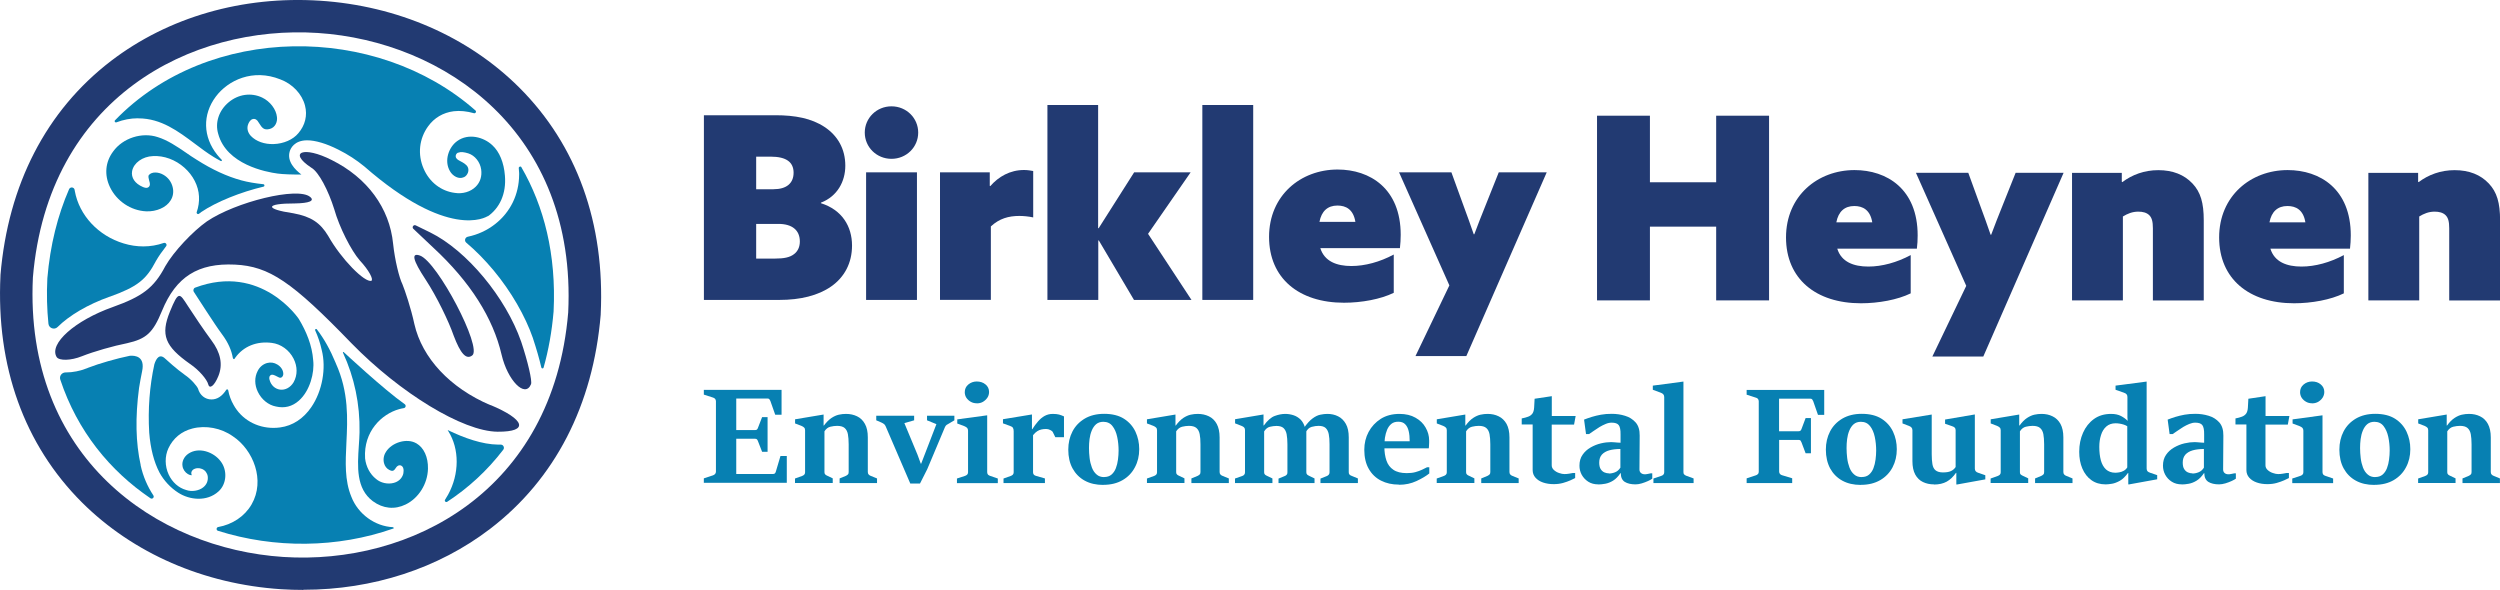 <?xml version="1.0" encoding="UTF-8"?><svg id="Layer_1" xmlns="http://www.w3.org/2000/svg" width="320" height="75.51" xmlns:xlink="http://www.w3.org/1999/xlink" viewBox="0 0 320 75.51"><defs><style>.cls-1{fill:none;}.cls-2{fill:#223a72;}.cls-3{fill:#0780b2;}.cls-4{clip-path:url(#clippath);}</style><clipPath id="clippath"><rect class="cls-1" width="320" height="75.51"/></clipPath></defs><g class="cls-4"><path class="cls-3" d="M19.58,19.98c1.41-.08,2.88.46,4.02,1.48,1.12.99,1.8,2.33,1.87,3.67.04.67-.06,1.36-.29,2.02-.06.18.14.33.29.21.08-.06.16-.12.25-.18h0s.01-.02.01-.02c1.97-1.34,5.1-2.58,8-3.27.17-.04.16-.29-.02-.31-1.03-.11-2-.27-2.8-.49-1.87-.51-3.75-1.38-5.73-2.64-.48-.29-.96-.62-1.42-.94-1.13-.77-2.31-1.57-3.57-1.96-2.02-.67-4.47.12-5.7,1.83-1.01,1.34-1.16,3-.42,4.56.85,1.79,2.67,3.02,4.64,3.11,1.32.06,2.6-.51,3.13-1.4h0c.32-.5.41-1.1.26-1.7-.16-.67-.59-1.24-1.17-1.57-.6-.36-1.49-.45-1.89.04-.09.16-.01.44.05.68.03.09.05.17.07.26.08.31-.02.48-.12.57-.24.22-.6.07-.76,0-1.01-.43-1.52-1.19-1.37-2.03.2-1.05,1.34-1.87,2.67-1.92Z"/><path class="cls-3" d="M14.05,37.98c3.49-1.26,4.64-2.15,5.89-4.53v-.03s.03-.03.03-.03c.33-.58.78-1.22,1.29-1.87.17-.21-.05-.51-.31-.42-.83.29-1.7.44-2.6.44-.83,0-1.67-.12-2.52-.38-3.24-.97-5.69-3.6-6.25-6.69-.01-.06-.02-.11-.03-.17-.06-.36-.56-.42-.71-.08-1.45,3.33-2.42,7.14-2.78,11.41-.1,2.02-.05,3.96.14,5.81.06.57.76.83,1.17.42,1.49-1.48,3.86-2.89,6.68-3.89h0Z"/><path class="cls-3" d="M17.64,15.15h.08c2.9,0,5.1,1.66,7.24,3.26.77.58,1.57,1.18,2.37,1.67.23.14.56.34.93.53.1.05.19-.07.12-.15-.2-.2-.39-.42-.57-.64-1.84-2.29-1.91-5.15-.19-7.45,1.58-2.11,4.75-3.61,8.26-2.21,1.56.58,2.78,1.87,3.16,3.35.33,1.27.02,2.53-.86,3.55-.66.8-1.87,1.34-3.15,1.38-1.18.04-2.25-.34-2.92-1.04-.43-.46-.55-1.04-.32-1.56.08-.18.24-.5.53-.59.14-.05.29-.04.44.04l.03.02s.1.08.14.12l.03.03c.07.1.13.2.2.3.38.61.63.95,1.39.74.69-.19.98-.91.9-1.52-.1-.99-.88-2.01-1.89-2.49-1.41-.67-3.06-.44-4.3.61-1.24,1.04-1.76,2.59-1.33,4.03,1.05,3.92,6.1,4.89,7.63,5.09.68.09,1.9.13,3.02.12-.8-.61-1.89-1.68-1.49-2.98.1-.33.56-1.4,2.23-1.4,1.05,0,2.46.42,3.98,1.19,1.23.61,2.34,1.34,3.34,2.16h0c10.68,9.33,15.5,6.58,15.85,6.31l.02-.02s0,0-.02.02l-.12.12c1.6-1.09,2.45-2.96,2.26-5.25-.13-1.68-.7-3.07-1.61-3.9-1.1-1.04-3.05-1.58-4.49-.54-1.08.76-1.73,2.52-.93,3.87.35.61,1.12,1.07,1.77.76h.02c.23-.11.41-.32.51-.59.09-.26.07-.53-.04-.73-.18-.33-.62-.57-.92-.72l-.05-.03c-.25-.13-.53-.28-.56-.58-.01-.16.05-.31.18-.42l.05-.04.06-.02c.39-.15.78-.08,1.32.08.85.27,1.52,1.12,1.65,2.06.12.86-.12,1.64-.7,2.21-.65.65-1.68.95-2.67.79-1.75-.22-3.25-1.37-3.99-3.09-.8-1.82-.58-3.85.56-5.42.79-1.1,1.93-1.77,3.28-1.94.83-.1,1.71,0,2.59.25.21.06.36-.21.2-.35C48.18,2.97,26.72,2.99,14.72,15.4c-.12.12.01.32.18.26.89-.34,1.82-.52,2.75-.52h0Z"/><path class="cls-3" d="M53.26,56.73c-1.17-.67-3.09-.12-3.86,1.11,0,0,0,0,0,.01-.28.41-.37.94-.25,1.42.1.39.33.7.66.87.45.23.59.18.94-.36.02-.03.04-.05.06-.07.21-.2.44-.18.58-.09.43.25.22,1.05.22,1.06h0c-.17.57-.61.97-1.21,1.13-.77.21-1.69,0-2.26-.5-.77-.6-1.29-1.57-1.41-2.64v-.02c-.21-3.42,2.11-5.65,4.36-6.28.19-.05.39-.1.6-.13.24-.04.32-.35.12-.5-2.7-1.9-7.76-6.62-7.76-6.62-.11-.12-.2-.08-.14.05,1.44,3.11,2.18,6.57,2.11,10.15-.01.56-.05,1.12-.09,1.72-.18,2.71-.36,5.5,1.79,7.11,1.3.96,2.8,1.11,4.21.42,1.66-.81,2.81-2.65,2.85-4.58.03-1.48-.52-2.69-1.49-3.25h-.01Z"/><path class="cls-3" d="M41.25,23.02c.07.12.14.24.21.37-.07-.13-.14-.25-.21-.37Z"/><path class="cls-3" d="M34.6,48.05c.23-.19.53-.03.82.12.09.04.2.1.24.12.01,0,.03,0,.04.02.13.06.25.06.36-.02.14-.1.22-.3.2-.5-.03-.44-.31-.86-.76-1.13-.4-.25-.87-.32-1.33-.19-.52.15-.95.52-1.19,1.02-.42.8-.41,1.78.03,2.68.47.97,1.35,1.68,2.3,1.86,1.11.26,2.1,0,2.94-.74,1.43-1.26,2.02-3.6,1.84-5.16-.14-1.95-.89-3.72-1.84-5.3h0s-4.8-7.2-13.28-4.01c-.23.09-.26.4-.17.52.21.31,2.74,4.28,3.6,5.42.82,1.09,1.24,2.11,1.4,3.04.02.13.16.22.21.14.03-.05.07-.1.1-.15,1.05-1.46,2.75-2.15,4.68-1.9,1.16.14,2.23.91,2.79,2.02.51,1.01.51,2.11,0,3.02-.4.67-1.07,1.03-1.74.94-.64-.09-1.15-.56-1.33-1.23-.03-.1-.12-.4.09-.58h0Z"/><path class="cls-3" d="M63.94,56.91h-.18c-2.02-.02-4.34-.84-6.42-1.85-.02,0-.04,0-.03.01.03.04.05.08.08.13,1.43,2.28,1.42,5.46-.03,8.11-.12.22-.25.44-.39.65-.12.18.1.38.27.27,2.7-1.77,5.13-3.99,7.18-6.67.2-.27,0-.65-.32-.65h-.16Z"/><path class="cls-3" d="M66.75,21.41c-.1-.17-.35-.09-.35.1,0,.2.05.43.05.63v.23c-.02,2.52-1.11,4.77-3.07,6.31-1.03.81-2.24,1.36-3.5,1.62-.36.08-.48.52-.2.76,1.21,1.02,2.39,2.22,3.5,3.55,2.25,2.71,4.04,5.81,5.05,8.71h0s0,.02,0,.02c.43,1.3.81,2.61,1.06,3.7.04.16.25.16.29.01.63-2.22,1.06-4.62,1.28-7.18.36-7.3-1.23-13.47-4.12-18.46h0Z"/><path class="cls-3" d="M50.31,67.48c-2.33-.11-4.48-1.69-5.33-3.88-.88-2.11-.76-4.45-.64-6.92.15-3.03.32-6.47-1.35-10.16,0,0,0,0,0-.01-.73-1.76-1.5-3.14-2.43-4.35h0c-.09-.13-.28-.01-.22.12.36.8.65,1.64.84,2.52.6,2.33.07,5.27-1.33,7.31-1.02,1.49-2.4,2.39-3.99,2.6-.29.04-.58.06-.86.06-2.15,0-4.09-1.1-5.1-2.94-.34-.59-.57-1.23-.69-1.88-.02-.12-.18-.16-.25-.05-.53.82-1.16,1.23-1.89,1.23-.81,0-1.49-.54-1.72-1.38-.12-.3-.82-1.18-1.73-1.79h-.01s-.01-.02-.01-.02c-.93-.65-2.32-1.9-2.43-2.01-.74-.73-1.17-.06-1.41.69-.61,2.79-.84,5.76-.66,8.76.16,2.02.6,3.74,1.31,5.1.56,1.03,1.41,1.95,2.41,2.59,1.44.93,3.66,1.18,5.14-.16,1.06-.94,1.18-2.71.28-3.87,0,0,0,0,0,0-.89-1.19-2.8-1.88-4.14-.96-.54.37-.84,1-.74,1.57h0c.05.41.33.82.69,1.03.13.08.3.15.5.15-.11-.23-.08-.45.08-.63.03-.03.05-.05.08-.08.33-.23.77-.26,1.16-.09.4.17.66.53.72.94.07.57-.14,1.07-.59,1.42-.56.44-1.47.58-2.17.33-.97-.27-1.78-.99-2.24-1.98-.5-1.08-.51-2.34-.03-3.37.61-1.29,1.67-2.16,3.07-2.52,1.7-.44,3.68-.07,5.17.99,2.61,1.72,4.19,5.64,2.4,8.73-.89,1.54-2.48,2.57-4.27,2.89-.25.04-.28.4-.04.48,7.25,2.29,15.29,2.23,22.46-.29.12-.04.04-.14-.04-.14h0Z"/><path class="cls-3" d="M18.01,59.54c-.64-2.86-.71-6.1-.21-9.89h0c.11-.69.24-1.4.39-2.13h0c.4-1.88-.86-2.04-1.57-1.98-1.64.33-3.95.99-5.36,1.54l-.08.04c-.9.36-1.86.55-2.7.55h-.08c-.49,0-.84.46-.68.93,2.19,6.59,6.36,11.67,11.54,15.18.24.16.53-.12.37-.37-.75-1.13-1.32-2.44-1.63-3.86h0Z"/><path class="cls-2" d="M62.77,51.86c-5.17-2.2-8.74-6.04-9.73-10.38-.44-2.05-1.21-4.32-1.53-5.1-.41-.81-.97-3.09-1.19-5.16-.45-4.62-3.34-8.48-7.85-10.73-3.61-1.84-5.65-1.03-2.63.97.96.53,2.2,2.95,2.94,5.31.65,2.32,2.18,5.32,3.27,6.56,1.18,1.27,1.78,2.43,1.49,2.61-.85.27-3.87-2.78-5.53-5.74-1.01-1.68-2.18-2.48-4.46-2.9-3.71-.54-3.63-1.27.2-1.26,1.82-.03,2.58-.33,1.94-.84-1.59-1.32-9.52.64-13.21,3.14-1.8,1.27-4.23,3.83-5.32,5.73-1.47,2.81-2.98,3.89-6.72,5.23-4.85,1.72-8.21,4.71-7.19,6.4.33.5,1.84.46,3.23-.1,1.53-.61,4.06-1.33,5.79-1.67,2.46-.56,3.3-1.31,4.46-4.13,1.8-4.4,4.64-6.15,9.34-5.93,4.39.21,7.3,2.18,14.93,10.08,6.23,6.37,14.23,11.26,18.68,11.31,4.14.03,3.46-1.6-.9-3.42h0ZM27.06,43.56c-.96-1.29-2.28-3.27-3-4.38-1.09-1.68-1.19-2.03-2.31.71-1.22,2.99-.64,4.43,2.58,6.7,1.17.79,2.17,1.99,2.33,2.62.17.63.78.18,1.29-1.07.61-1.49.28-3.03-.89-4.58ZM58.07,42.96c.87,2.3,1.6,3.12,2.37,2.54,1.35-.95-4.45-12.01-6.69-12.79-1.12-.39-.96.52.75,3.11,1.38,2.1,2.94,5.31,3.57,7.14h0ZM66.7,43.71c-1.96-5.62-6.94-11.65-11.64-13.96l-1.84-.9c-.28-.14-.54.23-.31.44l2.53,2.39c4.79,4.43,7.68,9.06,8.76,13.71.77,3.31,3.02,5.62,3.77,3.79.17-.42-.41-2.9-1.27-5.48h0Z"/><path class="cls-2" d="M38.83,75.51c-.94,0-1.89-.03-2.84-.09-9.9-.65-18.95-4.59-25.5-11.11C3.1,56.93-.51,46.9.06,35.28v-.07C1.03,23.63,5.92,14.15,14.21,7.8,21.56,2.18,31.05-.55,40.96.09c9.9.65,18.96,4.59,25.5,11.11,7.39,7.37,10.99,17.4,10.43,29.01v.07c-.97,11.59-5.86,21.07-14.15,27.41-6.64,5.08-15.04,7.8-23.9,7.8h0ZM4.21,35.52c-1.11,23.07,15.83,34.71,32.05,35.77,16.21,1.06,34.54-8.29,36.47-31.3,1.11-23.07-15.83-34.71-32.05-35.77C24.47,3.16,6.14,12.51,4.21,35.52Z"/><path class="cls-2" d="M90.09,14.75h9.17c2.5,0,4.6.39,6.28,1.5,1.68,1.11,2.66,2.81,2.66,4.96,0,2.02-1.02,3.92-3.12,4.73v.07c2.7.85,3.98,2.97,3.98,5.42,0,2.25-.98,4.05-2.66,5.23-1.68,1.18-3.98,1.73-6.64,1.73h-9.66V14.75h0ZM99.02,24.22c1.64,0,2.56-.75,2.56-2.12,0-.69-.26-1.21-.72-1.53-.46-.33-1.18-.52-2.23-.52h-1.84v4.18h2.24ZM101.62,32.54c.53-.39.76-.98.76-1.63,0-1.44-.98-2.25-2.73-2.25h-2.86v4.44h2.37c1.21,0,1.94-.16,2.46-.56Z"/><path class="cls-2" d="M110.69,16.97c0-1.86,1.51-3.36,3.42-3.36s3.42,1.5,3.42,3.36-1.51,3.36-3.42,3.36-3.42-1.5-3.42-3.36ZM110.86,22.06h6.51v16.33h-6.51v-16.33Z"/><path class="cls-2" d="M120.32,22.06h6.37v1.73l.07.03c1.05-1.21,2.53-2.06,4.31-2.06.43,0,.89.07,1.18.13v5.94c-.59-.13-1.25-.19-1.77-.19-1.38,0-2.56.33-3.65,1.34v9.4h-6.51v-16.33h0Z"/><path class="cls-2" d="M134.05,13.44h6.51v15.77h.07l4.54-7.15h7.23l-5.45,7.87,5.56,8.46h-7.36l-4.5-7.61h-.07v7.61h-6.51V13.44h0Z"/><path class="cls-2" d="M153.9,13.44h6.51v24.95h-6.51V13.44Z"/><path class="cls-2" d="M172.04,38.75c-5.78,0-9.6-3.13-9.6-8.43s4.04-8.62,8.77-8.62c4.14,0,8.08,2.42,8.08,8.36,0,.52-.04,1.21-.1,1.7h-10.19c.53,1.7,2.1,2.29,3.98,2.29,1.74,0,3.65-.52,5.42-1.47v4.9c-1.68.82-4.11,1.27-6.38,1.27h0ZM173.49,28.4c-.26-1.6-1.21-2.09-2.3-2.09-1.25,0-2.04.72-2.3,2.09h4.6Z"/><path class="cls-2" d="M181.18,45.58l4.34-9.05-6.44-14.47h6.7l1.54,4.24c.46,1.24.92,2.52,1.32,3.69h.07c.46-1.24.95-2.48,1.45-3.72l1.68-4.21h6.14l-10.29,23.52h-6.51Z"/><path class="cls-2" d="M204.42,14.81h6.77v8.52h8.48v-8.52h6.77v23.64h-6.77v-9.44h-8.48v9.44h-6.77V14.81Z"/><path class="cls-2" d="M238.21,38.82c-5.78,0-9.6-3.13-9.6-8.43s4.04-8.62,8.77-8.62c4.14,0,8.08,2.42,8.08,8.36,0,.52-.03,1.21-.1,1.7h-10.19c.52,1.7,2.1,2.29,3.98,2.29,1.74,0,3.65-.52,5.42-1.47v4.9c-1.68.82-4.11,1.27-6.38,1.27h0ZM239.65,28.46c-.26-1.6-1.22-2.09-2.3-2.09-1.25,0-2.04.72-2.3,2.09h4.6Z"/><path class="cls-2" d="M247.34,45.64l4.34-9.05-6.44-14.47h6.7l1.54,4.24c.46,1.24.92,2.52,1.32,3.69h.07c.46-1.24.95-2.48,1.45-3.72l1.68-4.21h6.14l-10.28,23.52h-6.51Z"/><path class="cls-2" d="M265.22,22.13h6.37v1.14l.07.04c1.25-.95,2.83-1.53,4.6-1.53,1.87,0,3.32.59,4.37,1.7,1.05,1.11,1.45,2.48,1.45,4.73v10.25h-6.51v-9.24c0-.85-.13-1.34-.46-1.67-.33-.33-.82-.46-1.41-.46-.76,0-1.38.26-1.97.62v10.74h-6.51v-16.33h0Z"/><path class="cls-2" d="M293.65,38.82c-5.78,0-9.6-3.13-9.6-8.43s4.04-8.62,8.77-8.62c4.14,0,8.08,2.42,8.08,8.36,0,.52-.04,1.21-.1,1.7h-10.19c.52,1.7,2.1,2.29,3.98,2.29,1.74,0,3.65-.52,5.42-1.47v4.9c-1.68.82-4.11,1.27-6.38,1.27h0ZM295.09,28.46c-.26-1.6-1.21-2.09-2.3-2.09-1.25,0-2.04.72-2.3,2.09h4.6Z"/><path class="cls-2" d="M303.14,22.13h6.38v1.14l.07.04c1.25-.95,2.83-1.53,4.6-1.53,1.87,0,3.32.59,4.37,1.7,1.05,1.11,1.45,2.48,1.45,4.73v10.25h-6.51v-9.24c0-.85-.13-1.34-.46-1.67-.33-.33-.82-.46-1.41-.46-.76,0-1.38.26-1.97.62v10.74h-6.51v-16.33h0Z"/><path class="cls-3" d="M90.09,61.84v-.61l1.18-.39c.1-.04.19-.09.26-.17.07-.08.11-.18.11-.3v-9.01c0-.12-.04-.23-.11-.31-.07-.08-.16-.13-.26-.16l-1.18-.38v-.61h9.95v3.19h-.81l-.62-1.76c-.04-.09-.08-.16-.13-.23-.05-.06-.13-.09-.23-.09h-4.01v4.04h2.41c.12,0,.2-.03.25-.08.05-.05.09-.12.12-.21l.53-1.37h.7v4.44h-.7l-.53-1.36c-.03-.08-.07-.16-.12-.22-.05-.06-.13-.09-.25-.09h-2.41v4.51h4.72c.1,0,.17-.03.23-.08.05-.05.09-.13.12-.23l.59-1.99h.81v3.43h-10.63,0Z"/><path class="cls-3" d="M101.76,61.84v-.59l.92-.33c.1-.04.19-.09.26-.16.07-.08.11-.17.11-.3v-5.39c0-.14-.04-.26-.12-.34-.08-.08-.2-.16-.35-.22l-.81-.31v-.53l3.65-.61v1.41h.04c.33-.44.65-.76.97-.97.32-.21.63-.35.94-.42.31-.07.62-.1.92-.1.52,0,.99.1,1.42.31.42.2.76.53,1,.97.25.44.37,1.02.37,1.72v4.44c0,.14.04.25.11.32.07.08.16.13.26.17l.81.33v.59h-4.79v-.59l.8-.33c.09-.04.17-.1.25-.17.08-.07.11-.18.11-.32v-3.56c0-.51-.04-.94-.1-1.29-.07-.35-.21-.61-.42-.79-.21-.18-.53-.27-.96-.27-.28,0-.56.04-.86.11-.3.07-.56.27-.76.59v5.24c0,.13.04.23.11.29.07.06.16.12.26.16l.69.33v.59h-4.8Z"/><path class="cls-3" d="M116.52,61.9l-3.15-7.32c-.05-.12-.12-.22-.2-.29-.08-.07-.21-.14-.38-.22l-.63-.27v-.59h4.85v.59l-1.25.36,1.68,4.04.42,1.15h.05l1.95-5.06-1.2-.49v-.59h3.5v.59l-.64.38c-.14.07-.26.14-.36.21-.09.07-.16.17-.21.29l-2.26,5.37-.93,1.84h-1.26Z"/><path class="cls-3" d="M122.49,61.84v-.59l1.04-.34c.11-.04.2-.09.27-.16.07-.07.11-.17.11-.3v-5.33c0-.14-.04-.25-.11-.34-.08-.09-.2-.16-.36-.23l-.91-.34v-.53l3.83-.52v7.28c0,.13.04.23.1.31.07.07.16.12.27.16l.99.34v.59h-5.22ZM125.01,51.62c-.27,0-.52-.06-.75-.19-.23-.13-.42-.3-.56-.51-.14-.21-.21-.46-.21-.72,0-.4.15-.73.45-.98s.66-.39,1.08-.39c.44,0,.82.12,1.13.38.3.25.45.57.45.96,0,.27-.07.52-.22.74-.15.22-.34.39-.57.53-.23.13-.49.19-.78.19h0Z"/><path class="cls-3" d="M128.45,61.84v-.59l.93-.33c.1-.04.19-.09.26-.16.07-.08.11-.17.11-.3v-5.26c0-.18-.03-.33-.09-.43-.06-.11-.19-.19-.37-.25l-.91-.33v-.53l3.71-.61v1.89h.04c.24-.38.49-.71.74-1,.25-.29.53-.53.84-.7.31-.17.65-.26,1.05-.26.32,0,.58.03.79.08.21.06.43.14.64.24v2.66h-1.11l-.32-.65c-.05-.1-.16-.19-.33-.27-.17-.09-.35-.13-.53-.13-.21,0-.4.02-.59.06-.19.04-.37.11-.55.23-.18.12-.36.28-.53.5v4.75c0,.24.12.39.37.46l1.15.33v.59h-5.28Z"/><path class="cls-3" d="M141.22,62.07c-.92,0-1.71-.18-2.38-.55-.67-.37-1.18-.89-1.55-1.56-.37-.68-.55-1.48-.55-2.41,0-.86.18-1.64.54-2.33.36-.69.88-1.23,1.57-1.64.68-.4,1.51-.61,2.48-.61,1.03,0,1.88.21,2.54.63.66.42,1.15.98,1.47,1.66.32.69.48,1.43.48,2.24,0,.85-.18,1.62-.55,2.31-.36.69-.88,1.24-1.57,1.64-.68.4-1.51.61-2.48.61h0ZM141.33,61.06c.38,0,.69-.1.94-.31.24-.21.43-.48.56-.82.13-.34.22-.71.27-1.1.05-.39.08-.78.08-1.15,0-.61-.06-1.2-.18-1.76-.12-.56-.32-1.03-.61-1.39-.28-.36-.67-.54-1.17-.54-.38,0-.68.11-.92.31-.24.21-.42.48-.56.82-.14.34-.23.7-.28,1.09-.05.39-.07.77-.07,1.15,0,.42.03.84.08,1.27.05.43.15.84.29,1.21.14.37.34.67.6.89.25.23.58.34.98.34h0Z"/><path class="cls-3" d="M146.81,61.84v-.59l.92-.33c.1-.04.19-.09.26-.16.07-.08.11-.17.11-.3v-5.39c0-.14-.04-.26-.12-.34s-.2-.16-.35-.22l-.82-.31v-.53l3.65-.61v1.41h.04c.32-.44.65-.76.96-.97.32-.21.63-.35.94-.42.31-.07.62-.1.92-.1.52,0,.99.1,1.42.31.42.2.76.53,1,.97s.37,1.02.37,1.72v4.44c0,.14.04.25.11.32.07.08.16.13.26.17l.81.33v.59h-4.79v-.59l.8-.33c.09-.04.17-.1.25-.17.08-.08.11-.18.11-.32v-3.56c0-.51-.03-.94-.1-1.29-.07-.35-.21-.61-.42-.79-.21-.18-.53-.27-.96-.27-.27,0-.56.04-.86.11-.3.07-.56.27-.77.59v5.24c0,.13.04.23.11.29s.16.12.26.16l.69.33v.59h-4.8Z"/><path class="cls-3" d="M163.65,61.84v-.58l.78-.32c.12-.04.2-.1.27-.18.07-.08.09-.17.09-.3v-3.59c0-.51-.04-.94-.1-1.29-.07-.35-.21-.61-.4-.79-.2-.18-.5-.27-.9-.27-.27,0-.56.04-.85.11-.29.07-.53.27-.73.59v5.24c0,.13.04.23.11.29.07.06.16.12.26.16l.69.33v.59h-4.79v-.58l.92-.32c.11-.04.2-.09.26-.17.07-.08.1-.18.1-.31v-5.39c0-.14-.03-.25-.11-.34s-.19-.15-.34-.21l-.82-.32v-.53l3.64-.61v1.41h.04c.47-.64.93-1.05,1.4-1.22.46-.17.91-.26,1.34-.26.37,0,.72.06,1.06.17s.64.3.9.55c.26.26.45.61.58,1.07l.16.12v5.56c0,.14.04.23.11.3.07.06.16.11.26.16l.68.33v.59h-4.6ZM169.02,61.84v-.58l.8-.32c.11-.04.2-.11.26-.18.07-.08.1-.18.1-.31v-3.59c0-.51-.03-.94-.1-1.29-.07-.35-.21-.61-.4-.79-.2-.18-.5-.27-.9-.27-.26,0-.56.04-.89.13-.33.09-.58.34-.77.74l-.24-.57c.4-.58.78-1,1.13-1.25.35-.26.68-.42,1-.48.32-.07.62-.1.9-.1.5,0,.96.1,1.37.31.41.2.74.53.99.97.25.44.37,1.02.37,1.72v4.47c0,.13.03.23.1.3.07.07.15.12.27.16l.8.33v.59h-4.79Z"/><path class="cls-3" d="M179.06,62.03c-.86,0-1.63-.17-2.29-.51-.67-.34-1.19-.84-1.57-1.51-.38-.66-.57-1.48-.57-2.44,0-.83.18-1.59.55-2.28.37-.69.89-1.25,1.56-1.68.67-.42,1.47-.63,2.39-.63.8,0,1.49.16,2.06.49.57.32,1,.74,1.29,1.26.3.52.45,1.07.45,1.64,0,.07,0,.17,0,.31,0,.14-.01.28-.02.41,0,.13-.02.23-.03.3h-5.81l.03-.91h3.34c0-.5-.04-.93-.13-1.3-.09-.38-.24-.67-.45-.88-.21-.22-.51-.32-.88-.32s-.66.09-.89.28c-.23.19-.41.44-.54.75-.13.31-.22.65-.28,1.03-.05.38-.07.76-.07,1.15,0,.66.09,1.24.26,1.75.17.51.47.91.89,1.19.42.29.99.43,1.72.43.42,0,.79-.04,1.11-.13.32-.09.6-.19.85-.31.24-.12.45-.23.63-.31h.29v.79c-.42.34-.97.66-1.65.98-.68.31-1.41.47-2.2.47h-.01Z"/><path class="cls-3" d="M183.9,61.84v-.59l.92-.33c.1-.04.19-.09.26-.16.07-.08.11-.17.11-.3v-5.39c0-.14-.04-.26-.12-.34s-.2-.16-.35-.22l-.81-.31v-.53l3.65-.61v1.41h.04c.32-.44.64-.76.96-.97.32-.21.63-.35.94-.42.31-.07.62-.1.92-.1.52,0,.99.1,1.41.31.42.2.76.53,1.01.97.24.44.37,1.02.37,1.72v4.44c0,.14.04.25.11.32.07.08.16.13.26.17l.81.33v.59h-4.79v-.59l.8-.33c.09-.04.17-.1.25-.17.08-.07.11-.18.11-.32v-3.56c0-.51-.04-.94-.1-1.29-.07-.35-.21-.61-.42-.79-.21-.18-.53-.27-.96-.27-.28,0-.56.04-.86.11-.3.07-.56.27-.76.59v5.24c0,.13.04.23.11.29s.16.12.26.16l.69.33v.59h-4.8Z"/><path class="cls-3" d="M201.68,53.26l-.2,1.09h-2.86v5.21c0,.24.1.44.29.61.19.17.41.3.67.38.25.09.47.13.66.13s.38-.01.6-.05c.21-.03.38-.06.51-.09h.27v.65c-.12.07-.33.16-.6.29-.28.12-.6.24-.96.34-.37.1-.76.15-1.18.15-.5,0-.96-.07-1.37-.21-.41-.14-.73-.35-.97-.62-.24-.27-.36-.59-.36-.97v-5.84h-1.4v-.77c.32-.06.59-.14.81-.22.23-.08.41-.21.55-.39.13-.18.21-.44.23-.79l.06-1.12,2.2-.33v2.54h3.06Z"/><path class="cls-3" d="M204.58,62c-.49,0-.92-.11-1.28-.34-.36-.23-.64-.53-.84-.89-.2-.37-.29-.76-.29-1.16,0-.55.13-1.02.4-1.4.26-.38.6-.69,1.02-.93.42-.24.86-.42,1.33-.53.47-.11.91-.16,1.31-.16.07,0,.19,0,.35.02.17.01.32.03.49.04.16.01.28.02.36.02v-1.07c.01-.57-.07-.97-.23-1.18-.16-.22-.47-.32-.91-.32-.24,0-.49.05-.75.16-.27.11-.53.24-.8.4-.26.16-.51.33-.74.49s-.43.3-.6.41h-.39l-.25-1.85c.31-.12.64-.24,1-.35.36-.11.74-.2,1.17-.28.43-.08.89-.11,1.38-.11.58,0,1.15.08,1.69.25.55.16,1,.45,1.36.85.36.41.53.97.52,1.7l-.03,4.33c0,.18.06.33.19.44.12.11.29.17.51.17.08,0,.19-.01.33-.04.14-.03.27-.05.4-.08h.21v.68c-.11.08-.29.19-.54.3-.24.11-.51.21-.8.3s-.56.13-.81.13c-.57,0-1.03-.11-1.37-.32-.34-.22-.51-.59-.51-1.12h-.04c-.29.43-.6.75-.94.96-.34.21-.68.34-1.01.4-.33.06-.63.09-.89.09h0ZM205.94,60.61c.25,0,.52-.05.79-.16.28-.11.5-.31.68-.59v-2.39c-.54,0-1.02.06-1.42.17-.4.11-.72.3-.95.55-.23.26-.34.6-.34,1.02,0,.36.06.64.19.84.13.2.29.34.48.42.19.08.38.12.57.12h0Z"/><path class="cls-3" d="M211.64,61.84v-.59l1.01-.34c.12-.04.22-.1.28-.18.06-.08.09-.16.09-.29v-9.62c0-.14-.04-.25-.11-.34-.08-.09-.19-.17-.35-.22l-1-.37v-.53l3.92-.52v11.6c0,.13.03.23.11.3.07.07.16.12.26.16l.93.34v.59h-5.13Z"/><path class="cls-3" d="M223.57,61.84v-.61l1.18-.39c.1-.03.18-.08.26-.16.08-.08.11-.18.11-.31v-9.01c0-.12-.04-.23-.11-.31-.07-.08-.16-.13-.26-.15l-1.18-.38v-.61h9.93v3.19h-.8l-.61-1.75c-.04-.09-.08-.16-.13-.23-.05-.06-.13-.09-.23-.09h-4.01v4.17h2.5c.12,0,.2-.03.25-.08.05-.06.09-.12.12-.2l.53-1.41h.68v4.51h-.68l-.53-1.4c-.04-.1-.08-.18-.12-.23-.05-.05-.13-.08-.24-.08h-2.5v4.05c0,.13.04.23.11.31.07.08.16.13.27.16l1.29.39v.61h-5.82Z"/><path class="cls-3" d="M238.19,62.07c-.92,0-1.71-.18-2.38-.55-.67-.37-1.18-.89-1.55-1.56-.36-.68-.55-1.48-.55-2.41,0-.86.18-1.64.54-2.33.36-.69.88-1.23,1.57-1.64.69-.4,1.51-.61,2.48-.61,1.03,0,1.88.21,2.54.63.66.42,1.15.98,1.47,1.66.32.69.48,1.43.48,2.24,0,.85-.18,1.62-.54,2.31-.36.69-.89,1.24-1.57,1.64-.69.4-1.51.61-2.48.61ZM238.3,61.06c.38,0,.7-.1.94-.31.24-.21.43-.48.56-.82s.22-.71.27-1.1c.05-.39.08-.78.08-1.15,0-.61-.06-1.2-.18-1.76-.12-.56-.32-1.03-.61-1.39s-.67-.54-1.17-.54c-.38,0-.69.11-.92.31-.24.21-.42.48-.56.82-.14.34-.23.7-.28,1.09-.05.39-.07.77-.07,1.15,0,.42.03.84.08,1.27.05.43.15.84.29,1.21.14.37.34.67.6.89.25.23.58.34.98.34h0Z"/><path class="cls-3" d="M247.54,62c-.52,0-.98-.1-1.4-.3-.42-.2-.75-.52-.99-.96-.24-.44-.36-1.02-.36-1.72v-3.95c0-.14-.04-.26-.12-.35-.08-.09-.19-.16-.34-.21l-.81-.31v-.53l3.74-.61v5.08c0,.5.03.93.09,1.28.06.34.19.61.4.78s.52.27.94.27.75-.05,1-.16c.25-.11.47-.28.63-.53v-4.72c0-.14-.04-.25-.12-.33-.09-.08-.2-.14-.34-.18l-.89-.31v-.54l3.81-.65v6.93c0,.14.04.26.11.34.07.09.19.16.36.21l.87.3v.53l-3.59.65h-.12v-1.48h-.05c-.35.5-.74.87-1.18,1.12-.44.24-.98.37-1.64.37h0Z"/><path class="cls-3" d="M254.8,61.84v-.59l.92-.33c.1-.04.19-.09.26-.16.07-.08.11-.17.11-.3v-5.39c0-.14-.04-.26-.12-.34-.08-.08-.2-.16-.35-.22l-.81-.31v-.53l3.65-.61v1.41h.04c.32-.44.64-.76.96-.97.32-.21.63-.35.94-.42s.62-.1.92-.1c.52,0,.99.1,1.41.31.42.2.76.53,1.01.97.24.44.37,1.02.37,1.72v4.44c0,.14.04.25.11.32.07.08.16.13.26.17l.8.33v.59h-4.79v-.59l.8-.33c.09-.04.17-.1.25-.17.08-.07.11-.18.11-.32v-3.56c0-.51-.04-.94-.1-1.29-.07-.35-.21-.61-.42-.79-.21-.18-.53-.27-.96-.27-.28,0-.56.04-.86.11-.3.07-.56.27-.76.59v5.24c0,.13.03.23.11.29.07.06.16.12.26.16l.69.33v.59h-4.81Z"/><path class="cls-3" d="M269.52,62c-.71,0-1.32-.18-1.82-.54-.51-.36-.89-.86-1.16-1.49-.27-.63-.4-1.34-.4-2.14,0-.89.16-1.7.49-2.44.32-.73.79-1.32,1.4-1.76.61-.44,1.34-.65,2.19-.65.51,0,.93.09,1.27.27.34.18.62.38.85.62l-.03-.47v-2.58c0-.14-.03-.25-.1-.34-.07-.09-.18-.16-.36-.22l-1.06-.37v-.53l3.98-.52v11.13c0,.14.04.26.1.34.07.08.19.15.37.21l.88.3v.53l-3.58.65h-.12v-1.46h-.04c-.34.46-.68.8-1.04,1-.36.2-.7.33-1.01.38-.32.05-.57.08-.77.08h0ZM270.76,60.51c.15,0,.32-.02.51-.05.2-.03.38-.1.57-.2.18-.1.33-.24.45-.43v-5.27c-.12-.08-.26-.15-.45-.21-.18-.06-.36-.1-.55-.13-.19-.03-.35-.04-.49-.04-.48,0-.88.14-1.19.41-.31.27-.54.64-.68,1.1-.15.46-.22.96-.22,1.52,0,.65.07,1.23.2,1.72.14.5.36.88.66,1.16.31.27.7.42,1.19.42h0Z"/><path class="cls-3" d="M279.27,62c-.49,0-.92-.11-1.28-.34-.37-.23-.64-.53-.84-.89-.2-.37-.29-.76-.29-1.16,0-.55.13-1.02.4-1.4.26-.38.6-.69,1.02-.93.42-.24.86-.42,1.33-.53.47-.11.9-.16,1.31-.16.08,0,.19,0,.36.02.16.01.32.03.49.04.17.01.28.02.36.02v-1.07c.01-.57-.07-.97-.23-1.18-.16-.22-.47-.32-.91-.32-.24,0-.48.05-.75.16s-.53.24-.8.4c-.26.16-.51.33-.74.49-.23.16-.43.3-.6.41h-.39l-.25-1.85c.31-.12.64-.24,1-.35.36-.11.74-.2,1.17-.28.43-.08.89-.11,1.38-.11.58,0,1.15.08,1.7.25.55.16,1,.45,1.36.85.36.41.53.97.52,1.7l-.03,4.33c0,.18.06.33.18.44.12.11.29.17.51.17.08,0,.19-.01.33-.04.14-.03.28-.05.4-.08h.21v.68c-.12.08-.29.19-.54.3-.24.11-.51.21-.8.3-.28.08-.56.13-.81.13-.57,0-1.03-.11-1.37-.32-.34-.22-.52-.59-.52-1.12h-.04c-.29.43-.6.75-.94.96-.34.21-.68.34-1.01.4-.33.06-.63.09-.89.09h0ZM280.63,60.61c.25,0,.52-.05.79-.16.28-.11.5-.31.68-.59v-2.39c-.54,0-1.02.06-1.42.17-.4.11-.72.3-.95.55-.23.26-.34.6-.34,1.02,0,.36.06.64.19.84.13.2.29.34.48.42.19.08.38.12.57.12h0Z"/><path class="cls-3" d="M293.04,53.26l-.2,1.09h-2.86v5.21c0,.24.1.44.29.61s.41.3.67.38c.25.09.47.13.66.13s.38-.01.6-.05c.21-.03.38-.06.51-.09h.27v.65c-.12.07-.33.16-.61.29-.28.12-.6.24-.96.34-.36.1-.76.15-1.18.15-.5,0-.96-.07-1.36-.21-.41-.14-.73-.35-.97-.62-.24-.27-.36-.59-.36-.97v-5.84h-1.4v-.77c.32-.06.59-.14.81-.22.23-.08.41-.21.55-.39.13-.18.21-.44.23-.79l.06-1.12,2.2-.33v2.54h3.06Z"/><path class="cls-3" d="M293.41,61.84v-.59l1.04-.34c.11-.04.2-.09.27-.16.07-.07.11-.17.11-.3v-5.33c0-.14-.04-.25-.11-.34-.08-.09-.2-.16-.36-.23l-.91-.34v-.53l3.83-.52v7.28c0,.13.04.23.1.31.07.07.15.12.27.16l.99.34v.59h-5.22ZM295.93,51.62c-.27,0-.52-.06-.75-.19-.23-.13-.42-.3-.56-.51-.14-.22-.21-.46-.21-.72,0-.4.15-.73.45-.98s.66-.39,1.08-.39c.45,0,.82.12,1.12.38.3.25.45.57.45.96,0,.27-.08.52-.22.74-.15.22-.34.39-.57.53-.24.13-.49.19-.78.19h0Z"/><path class="cls-3" d="M303.92,62.07c-.92,0-1.71-.18-2.38-.55-.67-.37-1.18-.89-1.55-1.56-.37-.68-.55-1.48-.55-2.41,0-.86.18-1.64.54-2.33.36-.69.88-1.23,1.57-1.64.69-.4,1.51-.61,2.48-.61,1.03,0,1.88.21,2.54.63.66.42,1.15.98,1.47,1.66.32.69.48,1.43.48,2.24,0,.85-.18,1.62-.55,2.31-.36.69-.89,1.24-1.57,1.64-.68.4-1.51.61-2.48.61h0ZM304.03,61.06c.38,0,.69-.1.94-.31.24-.21.43-.48.56-.82s.22-.71.27-1.1c.05-.39.08-.78.08-1.15,0-.61-.06-1.2-.18-1.76-.12-.56-.33-1.03-.61-1.39-.28-.36-.67-.54-1.17-.54-.38,0-.68.11-.92.31-.24.21-.42.48-.56.82-.14.34-.23.7-.28,1.09-.05.39-.07.77-.07,1.15,0,.42.03.84.08,1.27.05.43.15.84.29,1.21.14.37.34.67.6.89.25.23.58.34.98.34h0Z"/><path class="cls-3" d="M309.52,61.84v-.59l.92-.33c.1-.04.19-.09.26-.16.07-.08.11-.17.11-.3v-5.39c0-.14-.04-.26-.12-.34-.08-.08-.2-.16-.35-.22l-.81-.31v-.53l3.65-.61v1.41h.04c.32-.44.64-.76.96-.97.32-.21.63-.35.94-.42.31-.07.62-.1.92-.1.52,0,.99.1,1.41.31.42.2.76.53,1,.97.24.44.37,1.02.37,1.72v4.44c0,.14.04.25.11.32.07.08.16.13.26.17l.8.33v.59h-4.79v-.59l.8-.33c.09-.04.17-.1.25-.17.08-.08.11-.18.11-.32v-3.56c0-.51-.04-.94-.1-1.29-.07-.35-.21-.61-.42-.79-.21-.18-.53-.27-.96-.27-.27,0-.56.04-.86.11-.3.07-.56.27-.77.59v5.24c0,.13.04.23.11.29.07.06.16.12.26.16l.69.33v.59h-4.8Z"/></g></svg>